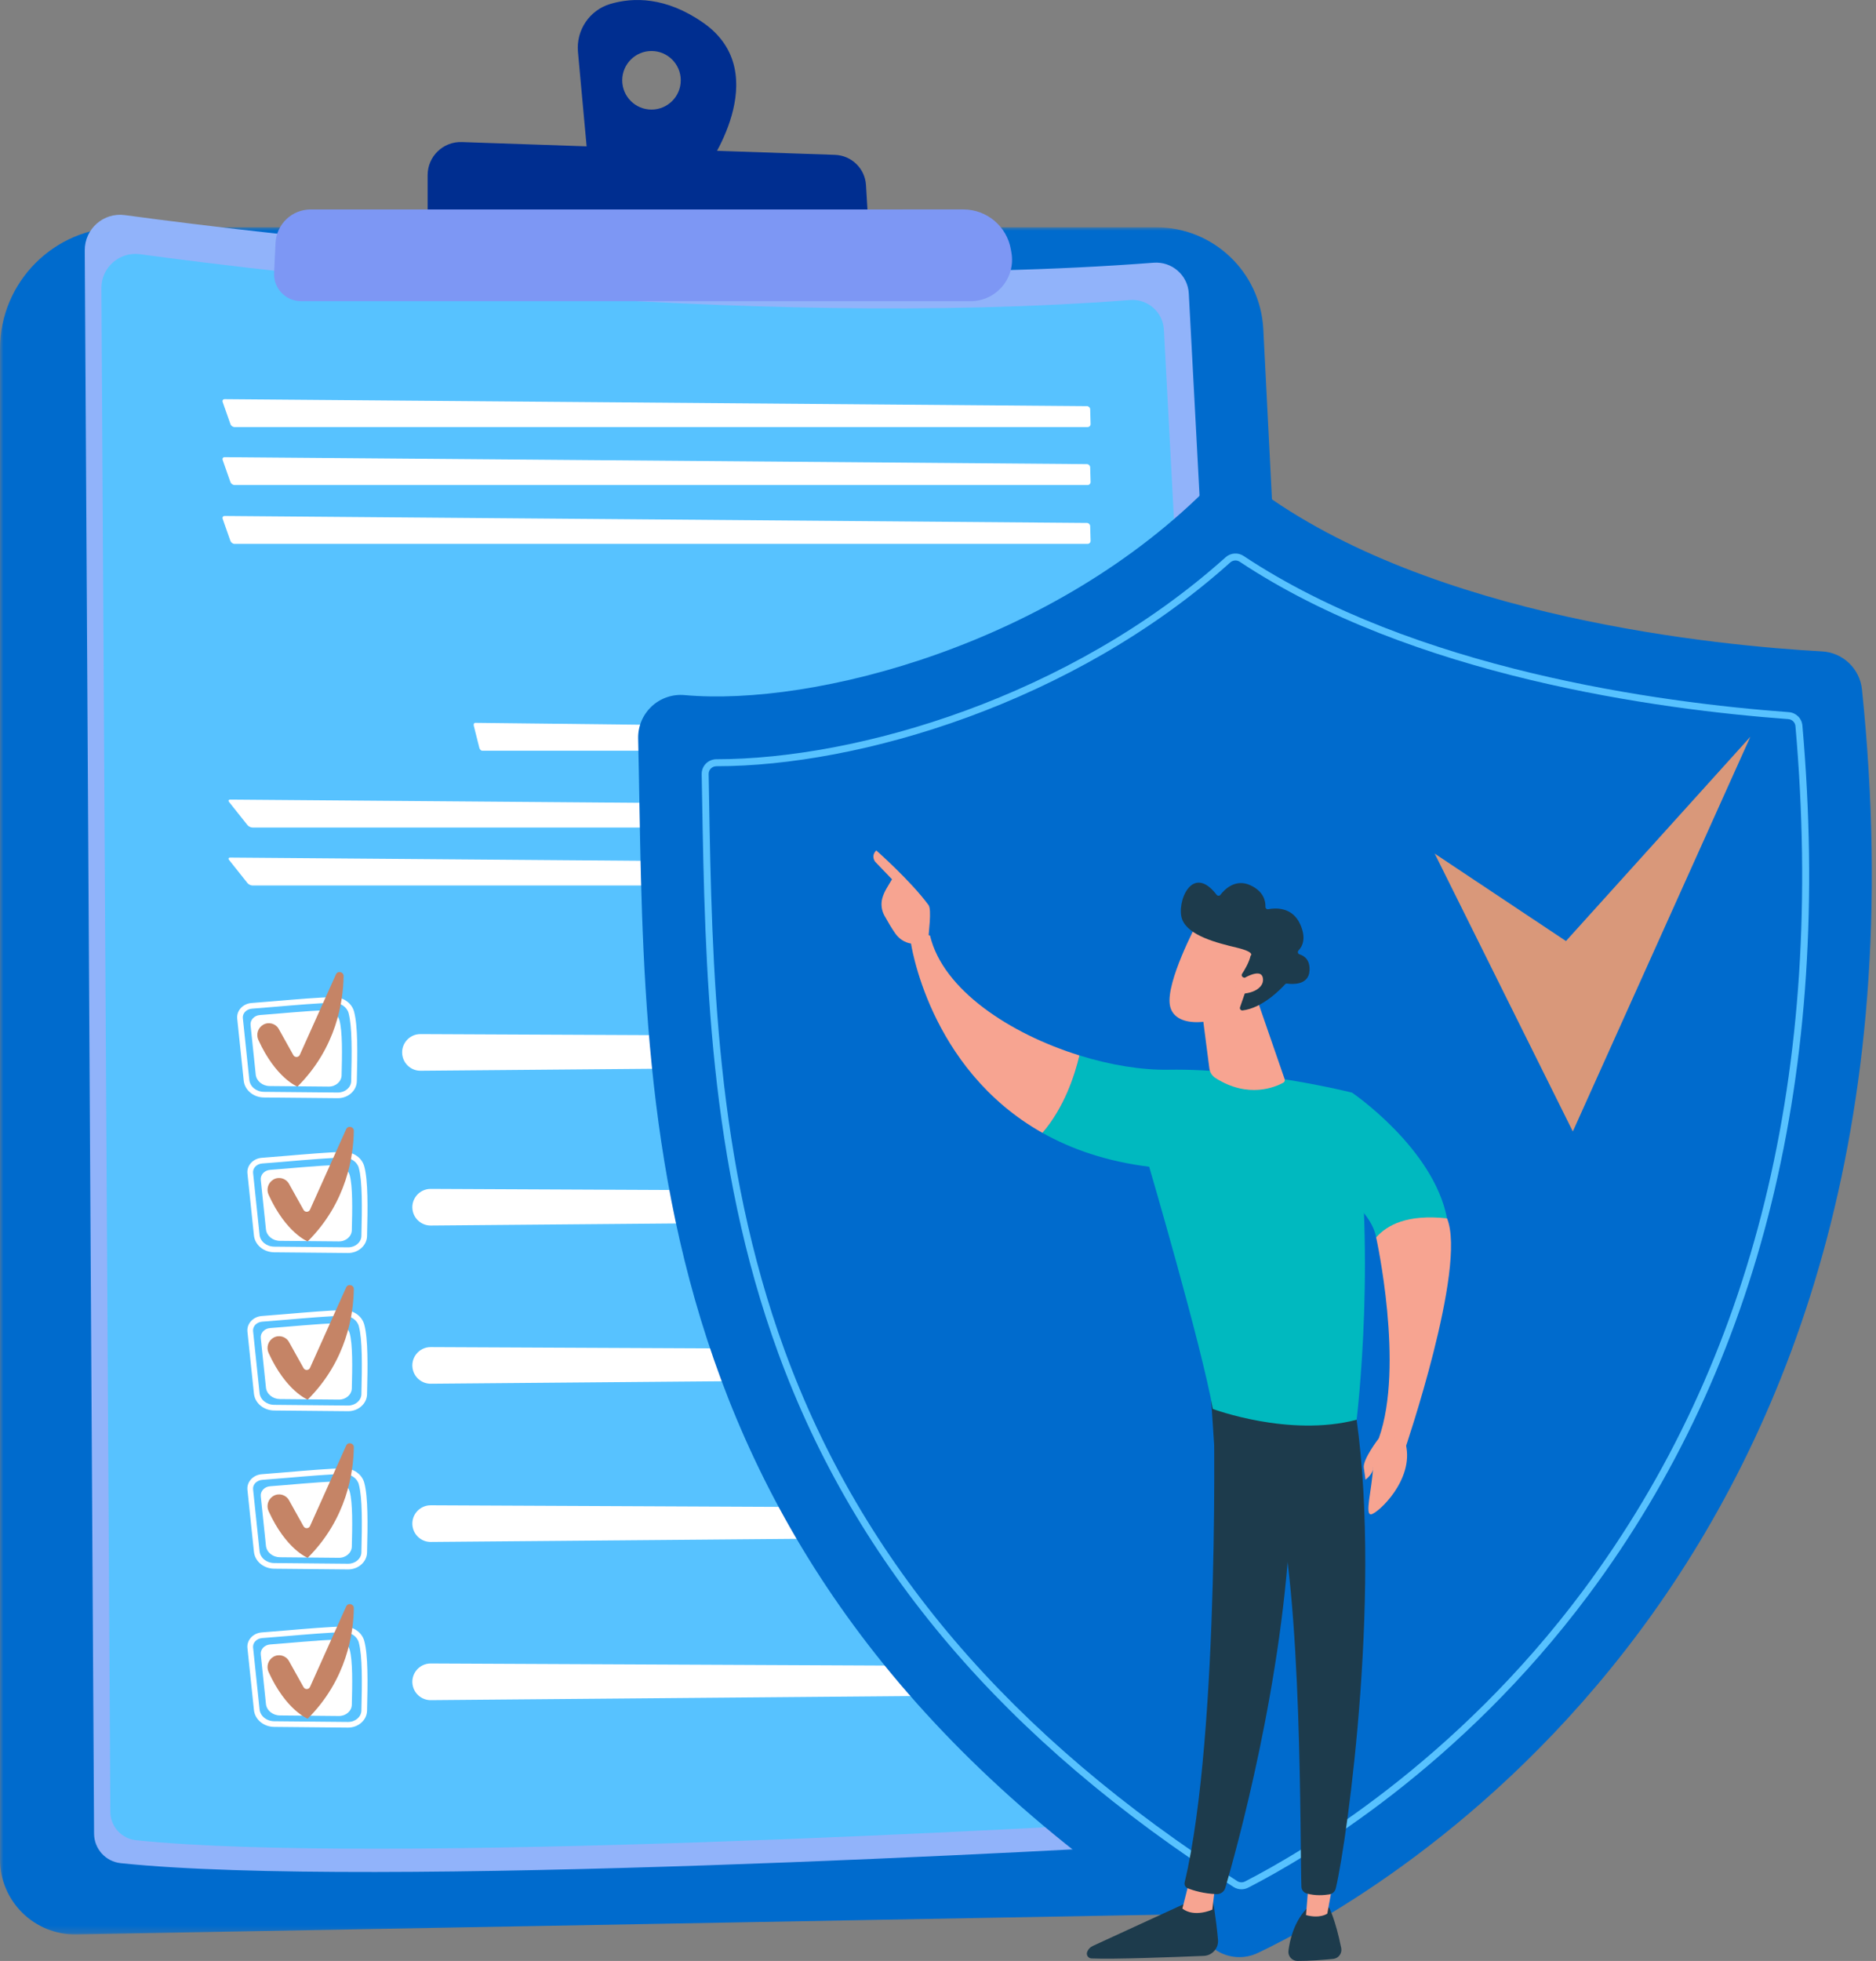 <?xml version="1.0" encoding="UTF-8"?>
<svg width="268px" height="280px" viewBox="0 0 268 280" version="1.1" xmlns="http://www.w3.org/2000/svg" xmlns:xlink="http://www.w3.org/1999/xlink">
    <rect x="0" y="0" width="268" height="280" fill="#808080" stroke="none"/>
    <title>Group 106 Copy</title>
    <defs>
        <polygon id="path-1" points="0 0 191.393 0 191.393 243.753 0 243.753"></polygon>
    </defs>
    <g id="Page-1" stroke="none" stroke-width="1" fill="none" fill-rule="evenodd">
        <g id="会社情報-copy-110" transform="translate(-587, -3581)">
            <g id="Group-106-Copy" transform="translate(587, 3581)">
                <g id="Group-3" transform="translate(0, 32.455)">
                    <mask id="mask-2" fill="white">
                        <use xlink:href="#path-1"></use>
                    </mask>
                    <g id="Clip-2"></g>
                    <path d="M-0.001,17.377 C-0.001,7.78 7.78,0 17.379,0 L165.176,0 C173.329,0 180.052,6.387 180.471,14.532 L191.378,228.811 C191.701,235.18 186.686,240.557 180.306,240.673 L10.912,243.753 C4.917,243.861 -0.001,239.031 -0.001,233.036 L-0.001,17.377 Z" id="Fill-1" fill="#006BCD" mask="url(#mask-2)"></path>
                </g>
                <path d="M12.109,35.751 C12.089,32.68 14.79,30.305 17.832,30.715 C38.018,33.453 107.421,41.918 164.804,37.513 C167.42,37.313 169.693,39.296 169.829,41.915 L181.27,257.151 C181.427,260.101 179.174,262.623 176.224,262.8 C152.088,264.226 52.697,269.749 17.248,266.037 C15.088,265.811 13.451,263.995 13.438,261.825 L12.109,35.751 Z" id="Fill-4" fill="#91B3FA"></path>
                <path d="M14.487,41.144 C14.469,38.192 17.067,35.904 19.994,36.299 C39.419,38.936 106.21,47.078 161.43,42.84 C163.952,42.648 166.135,44.556 166.271,47.078 L177.278,254.207 C177.429,257.047 175.259,259.474 172.42,259.643 C149.196,261.018 53.548,266.331 19.43,262.757 C17.355,262.542 15.777,260.792 15.764,258.704 L14.487,41.144 Z" id="Fill-6" fill="#57C2FF"></path>
                <path d="M155.371,60.98 C155.614,60.98 155.807,60.783 155.799,60.539 L155.74,58.443 C155.732,58.199 155.527,57.997 155.283,57.994 L32.105,56.996 C31.864,56.991 31.73,57.178 31.81,57.404 L32.923,60.565 C33.003,60.793 33.267,60.98 33.51,60.98 L155.371,60.98 Z" id="Fill-8" fill="#FFFFFF"></path>
                <path d="M32.105,65.276 C31.862,65.271 31.731,65.453 31.81,65.684 L32.921,68.842 C33.003,69.07 33.268,69.26 33.511,69.26 L155.371,69.26 C155.612,69.26 155.807,69.06 155.8,68.816 L155.738,66.721 C155.73,66.48 155.525,66.277 155.284,66.272 L32.105,65.276 Z" id="Fill-10" fill="#FFFFFF"></path>
                <path d="M32.105,73.674 C31.862,73.669 31.731,73.853 31.81,74.084 L32.921,77.242 C33.003,77.468 33.268,77.658 33.511,77.658 L155.371,77.658 C155.612,77.658 155.807,77.46 155.8,77.216 L155.738,75.118 C155.73,74.877 155.525,74.674 155.284,74.672 L32.105,73.674 Z" id="Fill-12" fill="#FFFFFF"></path>
                <path d="M67.894,103.212 C67.722,103.209 67.627,103.391 67.683,103.622 L68.476,106.78 C68.532,107.006 68.72,107.196 68.894,107.196 L155.495,107.196 C155.669,107.196 155.805,106.998 155.8,106.754 L155.756,104.656 C155.751,104.415 155.605,104.215 155.433,104.21 L67.894,103.212 Z" id="Fill-14" fill="#FFFFFF"></path>
                <path d="M160.549,118.16 C160.792,118.16 160.977,117.962 160.963,117.719 L160.821,115.623 C160.808,115.379 160.595,115.179 160.351,115.177 L32.894,114.171 C32.653,114.171 32.576,114.325 32.727,114.515 L35.354,117.814 C35.505,118.003 35.828,118.16 36.072,118.16 L160.549,118.16 Z" id="Fill-16" fill="#FFFFFF"></path>
                <path d="M32.895,122.451 C32.651,122.449 32.576,122.605 32.728,122.795 L35.355,126.094 C35.506,126.284 35.829,126.44 36.07,126.44 L160.55,126.44 C160.791,126.44 160.978,126.24 160.963,125.999 L160.821,123.901 C160.806,123.659 160.593,123.459 160.352,123.457 L32.895,122.451 Z" id="Fill-18" fill="#FFFFFF"></path>
                <path d="M37.472,166.128 C37.053,166.156 36.671,166.341 36.422,166.636 C36.22,166.88 36.125,167.177 36.153,167.475 L37.082,176.32 C37.182,177.269 38.079,177.993 39.175,178.005 L49.713,178.105 L49.736,178.105 C50.757,178.105 51.604,177.387 51.627,176.492 C51.729,172.462 51.778,168.683 51.257,166.757 C51.024,165.895 50.126,165.295 49.097,165.292 C47.173,165.318 43.723,165.61 40.945,165.849 C39.619,165.962 38.367,166.067 37.472,166.128 M49.736,178.914 L49.708,178.914 L39.167,178.813 C37.661,178.798 36.42,177.762 36.276,176.405 L35.35,167.562 C35.294,167.041 35.455,166.528 35.804,166.115 C36.191,165.654 36.779,165.364 37.418,165.32 C38.303,165.259 39.554,165.153 40.878,165.041 C43.667,164.802 47.135,164.507 49.087,164.481 C50.503,164.474 51.704,165.315 52.04,166.546 C52.589,168.578 52.54,172.418 52.435,176.512 C52.399,177.841 51.193,178.914 49.736,178.914" id="Fill-20" fill="#FFFFFF"></path>
                <path d="M38.604,167.04 C40.818,166.889 45.63,166.401 47.913,166.37 C48.88,166.358 49.729,166.945 49.955,167.781 C50.396,169.413 50.337,172.655 50.26,175.654 C50.237,176.552 49.414,177.268 48.408,177.257 L39.984,177.178 C38.95,177.168 38.091,176.462 37.993,175.539 L37.254,168.477 C37.175,167.743 37.785,167.094 38.604,167.04" id="Fill-22" fill="#FFFFFF"></path>
                <path d="M58.993,173.042 C59.298,174.199 60.347,175.002 61.545,174.992 L159.064,174.161 C160.164,174.153 161.047,173.242 161.024,172.137 C161.001,171.065 160.128,170.21 159.053,170.205 L61.535,169.759 C59.814,169.751 58.554,171.38 58.993,173.042" id="Fill-24" fill="#FFFFFF"></path>
                <path d="M39.052,168.428 L39.052,168.428 C39.837,167.966 40.843,168.243 41.284,169.033 L43.364,172.758 C43.572,173.133 44.116,173.11 44.29,172.72 L49.449,161.24 C49.703,160.671 50.557,160.863 50.547,161.489 C50.496,165.001 49.565,171.676 43.952,177.26 C43.952,177.26 40.861,176.062 38.37,170.593 C38.013,169.803 38.306,168.867 39.052,168.428" id="Fill-26" fill="#C58466"></path>
                <path d="M37.472,188.717 C37.053,188.745 36.671,188.93 36.422,189.225 C36.22,189.469 36.125,189.766 36.153,190.064 L37.082,198.909 C37.182,199.858 38.079,200.581 39.175,200.594 L49.713,200.694 L49.736,200.694 C50.757,200.694 51.604,199.976 51.627,199.081 C51.729,195.051 51.778,191.272 51.257,189.348 C51.024,188.483 50.113,187.865 49.097,187.881 C47.173,187.906 43.723,188.199 40.945,188.437 C39.619,188.55 38.367,188.655 37.472,188.717 M49.736,201.502 L49.708,201.502 L39.167,201.402 C37.661,201.387 36.42,200.35 36.276,198.993 L35.35,190.151 C35.294,189.63 35.455,189.117 35.804,188.704 C36.191,188.242 36.779,187.952 37.418,187.909 C38.303,187.847 39.554,187.742 40.878,187.629 C43.667,187.391 47.135,187.096 49.087,187.07 L49.131,187.07 C50.516,187.07 51.709,187.917 52.04,189.135 C52.589,191.167 52.54,195.007 52.435,199.104 C52.399,200.43 51.193,201.502 49.736,201.502" id="Fill-28" fill="#FFFFFF"></path>
                <path d="M38.604,189.629 C40.818,189.478 45.63,188.99 47.913,188.959 C48.88,188.946 49.729,189.534 49.955,190.37 C50.396,192.002 50.337,195.247 50.26,198.243 C50.237,199.141 49.414,199.857 48.408,199.846 L39.984,199.767 C38.95,199.756 38.091,199.051 37.993,198.13 L37.254,191.065 C37.175,190.332 37.785,189.683 38.604,189.629" id="Fill-30" fill="#FFFFFF"></path>
                <path d="M58.993,195.631 C59.298,196.788 60.347,197.593 61.545,197.581 L159.064,196.752 C160.164,196.742 161.047,195.831 161.024,194.726 C161.001,193.653 160.128,192.799 159.053,192.794 L61.535,192.347 C59.814,192.34 58.554,193.969 58.993,195.631" id="Fill-32" fill="#FFFFFF"></path>
                <path d="M39.052,191.017 L39.052,191.017 C39.837,190.555 40.843,190.832 41.284,191.622 L43.364,195.349 C43.572,195.721 44.116,195.698 44.29,195.308 L49.449,183.829 C49.703,183.259 50.557,183.452 50.547,184.078 C50.496,187.589 49.565,194.264 43.952,199.849 C43.952,199.849 40.861,198.651 38.37,193.182 C38.013,192.392 38.306,191.455 39.052,191.017" id="Fill-34" fill="#C58466"></path>
                <path d="M37.472,211.306 C37.053,211.334 36.671,211.519 36.422,211.814 C36.22,212.057 36.125,212.355 36.153,212.653 L37.082,221.498 C37.182,222.449 38.079,223.173 39.175,223.183 L49.713,223.283 L49.736,223.283 C50.757,223.283 51.604,222.565 51.627,221.669 C51.729,217.639 51.778,213.861 51.257,211.937 C51.024,211.072 50.113,210.452 49.097,210.47 C47.173,210.495 43.723,210.788 40.945,211.026 C39.619,211.139 38.367,211.244 37.472,211.306 M49.736,224.091 L49.708,224.091 L39.167,223.991 C37.661,223.976 36.42,222.942 36.276,221.582 L35.35,212.74 C35.294,212.219 35.455,211.706 35.804,211.293 C36.191,210.831 36.779,210.541 37.418,210.498 C38.303,210.436 39.554,210.331 40.878,210.218 C43.667,209.98 47.135,209.685 49.087,209.659 L49.131,209.659 C50.516,209.659 51.709,210.505 52.04,211.724 C52.589,213.756 52.54,217.598 52.435,221.693 C52.399,223.019 51.193,224.091 49.736,224.091" id="Fill-36" fill="#FFFFFF"></path>
                <path d="M38.604,212.218 C40.818,212.066 45.63,211.579 47.913,211.548 C48.88,211.538 49.729,212.123 49.955,212.962 C50.396,214.591 50.337,217.836 50.26,220.832 C50.237,221.73 49.414,222.445 48.408,222.435 L39.984,222.356 C38.95,222.345 38.091,221.64 37.993,220.719 L37.254,213.654 C37.175,212.921 37.785,212.274 38.604,212.218" id="Fill-38" fill="#FFFFFF"></path>
                <path d="M58.993,218.22 C59.298,219.377 60.347,220.182 61.545,220.172 L159.064,219.341 C160.164,219.331 161.047,218.42 161.024,217.314 C161.001,216.242 160.128,215.388 159.053,215.383 L61.535,214.936 C59.814,214.929 58.554,216.558 58.993,218.22" id="Fill-40" fill="#FFFFFF"></path>
                <path d="M39.052,213.606 L39.052,213.606 C39.837,213.144 40.843,213.421 41.284,214.211 L43.364,217.938 C43.572,218.313 44.116,218.287 44.29,217.9 L49.449,206.418 C49.703,205.848 50.557,206.041 50.547,206.669 C50.496,210.178 49.565,216.853 43.952,222.44 C43.952,222.44 40.861,221.24 38.37,215.771 C38.013,214.981 38.306,214.044 39.052,213.606" id="Fill-42" fill="#C58466"></path>
                <path d="M37.472,233.895 C37.053,233.923 36.671,234.108 36.422,234.403 C36.22,234.646 36.125,234.944 36.153,235.241 L37.082,244.086 C37.182,245.038 38.079,245.762 39.175,245.772 L49.713,245.872 L49.736,245.872 C50.757,245.872 51.604,245.154 51.627,244.258 C51.729,240.228 51.778,236.45 51.257,234.526 C51.024,233.661 50.113,233.038 49.097,233.058 C47.173,233.084 43.723,233.377 40.945,233.615 C39.619,233.728 38.367,233.833 37.472,233.895 M49.736,246.68 L49.708,246.68 L39.167,246.58 C37.661,246.565 36.42,245.531 36.276,244.171 L35.35,235.329 C35.294,234.808 35.455,234.295 35.804,233.882 C36.191,233.42 36.779,233.13 37.418,233.087 C38.303,233.025 39.554,232.92 40.878,232.807 C43.667,232.568 47.135,232.273 49.087,232.248 L49.131,232.248 C50.516,232.248 51.709,233.094 52.04,234.313 C52.589,236.345 52.54,240.187 52.435,244.281 C52.399,245.61 51.193,246.68 49.736,246.68" id="Fill-44" fill="#FFFFFF"></path>
                <path d="M38.604,234.806 C40.818,234.655 45.63,234.168 47.913,234.137 C48.88,234.127 49.729,234.711 49.955,235.55 C50.396,237.179 50.337,240.424 50.26,243.421 C50.237,244.318 49.414,245.034 48.408,245.024 L39.984,244.944 C38.95,244.934 38.091,244.229 37.993,243.308 L37.254,236.243 C37.175,235.509 37.785,234.863 38.604,234.806" id="Fill-46" fill="#FFFFFF"></path>
                <path d="M58.993,240.809 L58.993,240.809 C59.298,241.966 60.347,242.771 61.545,242.761 L159.064,241.93 C160.164,241.92 161.047,241.009 161.024,239.906 C161.001,238.834 160.128,237.977 159.053,237.972 L61.535,237.525 C59.814,237.518 58.554,239.147 58.993,240.809" id="Fill-48" fill="#FFFFFF"></path>
                <path d="M39.052,236.573 L39.052,236.573 C39.837,236.113 40.843,236.39 41.284,237.181 L43.364,240.905 C43.572,241.28 44.116,241.257 44.29,240.867 L49.449,229.387 C49.703,228.815 50.557,229.01 50.547,229.636 C50.496,233.148 49.565,239.823 43.952,245.407 C43.952,245.407 40.861,244.209 38.37,238.74 C38.013,237.95 38.306,237.014 39.052,236.573" id="Fill-50" fill="#C58466"></path>
                <path d="M36.011,144.023 C35.593,144.051 35.21,144.236 34.962,144.531 C34.759,144.775 34.664,145.072 34.692,145.37 L35.621,154.215 C35.721,155.166 36.619,155.89 37.714,155.9 L48.252,156 L48.275,156 C49.296,156 50.143,155.282 50.166,154.387 C50.269,150.357 50.317,146.578 49.797,144.654 C49.563,143.789 48.652,143.166 47.637,143.187 C45.713,143.212 42.262,143.505 39.484,143.743 C38.158,143.856 36.906,143.961 36.011,144.023 M48.275,156.808 L48.247,156.808 L37.706,156.708 C36.201,156.693 34.959,155.659 34.815,154.299 L33.889,145.457 C33.833,144.936 33.995,144.423 34.343,144.01 C34.731,143.548 35.318,143.258 35.957,143.215 C36.842,143.153 38.094,143.048 39.418,142.935 C42.206,142.697 45.674,142.402 47.626,142.376 L47.67,142.376 C49.055,142.376 50.248,143.223 50.579,144.441 C51.128,146.473 51.079,150.315 50.974,154.41 C50.938,155.736 49.732,156.808 48.275,156.808" id="Fill-52" fill="#FFFFFF"></path>
                <path d="M37.143,144.935 C39.357,144.784 44.169,144.296 46.452,144.265 C47.42,144.255 48.269,144.84 48.494,145.679 C48.936,147.308 48.877,150.553 48.8,153.549 C48.777,154.447 47.953,155.163 46.948,155.152 L38.523,155.073 C37.489,155.063 36.63,154.357 36.533,153.436 L35.794,146.371 C35.714,145.638 36.325,144.991 37.143,144.935" id="Fill-54" fill="#FFFFFF"></path>
                <path d="M57.533,150.937 L57.533,150.937 C57.838,152.094 58.887,152.899 60.085,152.889 L157.603,152.058 C158.704,152.048 159.586,151.137 159.564,150.034 C159.54,148.962 158.668,148.105 157.593,148.1 L60.075,147.654 C58.353,147.646 57.094,149.275 57.533,150.937" id="Fill-56" fill="#FFFFFF"></path>
                <path d="M37.594,146.323 L37.594,146.323 C38.377,145.863 39.382,146.138 39.823,146.928 L41.904,150.655 C42.112,151.03 42.655,151.004 42.83,150.617 L47.989,139.135 C48.243,138.565 49.097,138.758 49.087,139.386 C49.035,142.895 48.104,149.573 42.491,155.157 C42.491,155.157 39.4,153.957 36.909,148.488 C36.553,147.698 36.845,146.761 37.594,146.323" id="Fill-58" fill="#C58466"></path>
                <path d="M93.07,15.647 C90.762,15.647 88.889,13.777 88.889,11.466 C88.889,9.157 90.762,7.284 93.07,7.284 C95.379,7.284 97.252,9.157 97.252,11.466 C97.252,13.777 95.379,15.647 93.07,15.647 M100.446,3.236 C95.107,-0.476 90.464,-0.404 87.196,0.561 C84.215,1.441 82.283,4.319 82.566,7.415 L83.977,22.796 L100.746,24.284 C100.746,24.284 110.914,10.522 100.446,3.236" id="Fill-60" fill="#002E90"></path>
                <path d="M61.09,32.737 L61.09,25.003 C61.09,22.332 63.301,20.196 65.969,20.285 L119.288,22.112 C121.653,22.196 123.569,24.061 123.713,26.427 L124.159,33.858 L61.09,32.737 Z" id="Fill-62" fill="#002E90"></path>
                <path d="M39.363,34.689 C39.494,32.011 41.7,29.907 44.383,29.907 L137.623,29.905 C140.973,29.905 143.841,32.316 144.41,35.62 L144.49,36.077 C145.118,39.694 142.332,43.003 138.659,43.003 L43,43.003 C40.805,43.003 39.052,41.166 39.158,38.97 L39.363,34.689 Z" id="Fill-64" fill="#7D97F4"></path>
                <path d="M93.09,100.869 C94.355,99.684 96.064,99.097 97.79,99.251 C116.242,100.913 150.675,92.022 173.18,68.996 C174.743,67.398 177.59,68.301 179.383,69.64 C204.41,88.343 245.893,92.219 260.297,93.012 C263.275,93.174 265.691,95.485 265.997,98.453 C279.095,224.946 196.737,270.779 179.655,278.873 C177.79,279.755 175.589,279.629 173.837,278.537 C88.704,225.51 92.346,156.548 91.167,105.451 C91.128,103.719 91.826,102.052 93.09,100.869" id="Fill-66" fill="#006BCD"></path>
                <path d="M102.362,109.407 C102.041,109.407 101.759,109.525 101.549,109.738 C101.341,109.951 101.231,110.228 101.236,110.528 L101.292,113.783 C101.721,138.14 102.203,165.75 112.084,192.801 C123.138,223.053 144.289,247.846 176.752,268.599 C177.083,268.812 177.506,268.83 177.855,268.653 C186.302,264.31 207.92,251.571 226.159,227.109 C250.593,194.337 260.8,152.814 256.493,103.689 C256.444,103.145 256.016,102.722 255.477,102.681 C236.774,101.303 201.725,96.55 177.106,80.212 C176.685,79.935 176.131,79.973 175.754,80.309 C153.323,100.408 122.73,109.407 102.365,109.407 L102.362,109.407 Z M177.352,269.769 C176.957,269.769 176.562,269.656 176.216,269.435 C143.563,248.562 122.281,223.607 111.151,193.142 C101.213,165.935 100.725,138.238 100.297,113.801 L100.24,110.543 C100.23,109.979 100.441,109.445 100.838,109.04 C101.238,108.635 101.775,108.409 102.347,108.409 C122.543,108.409 152.859,99.495 175.092,79.568 C175.805,78.932 176.857,78.855 177.655,79.383 C202.086,95.595 236.946,100.316 255.549,101.688 C256.58,101.765 257.396,102.568 257.486,103.599 C261.813,152.975 251.542,194.732 226.957,227.704 C208.592,252.333 186.818,265.164 178.307,269.538 C178.009,269.689 177.681,269.769 177.352,269.769 L177.352,269.769 Z" id="Fill-68" fill="#57C2FF"></path>
                <polygon id="Fill-70" fill="#D9987A" points="204.96 121.888 224.689 161.559 250.049 105.203 223.709 134.37"></polygon>
                <path d="M130.384,134.751 C130.254,135.159 131.739,135.777 132.614,134.113 C132.644,133.312 133.129,129.89 132.652,129.241 C130.112,125.775 125.182,121.432 125.182,121.432 C124.348,122.253 125.036,123.059 125.036,123.059 L127.427,125.55 C126.924,126.455 126.316,127.215 126.031,128.31 C125.813,129.139 125.947,130.021 126.365,130.775 C126.785,131.532 127.355,132.514 127.896,133.284 C128.922,134.738 130.384,134.751 130.384,134.751" id="Fill-72" fill="#F7A491"></path>
                <path d="M128.473,127.166 L130.651,129.015 L131.333,130.852 L129.391,133.007 C129.391,133.007 128.74,129.357 128.252,128.569 C127.77,127.779 128.019,127.399 128.473,127.166" id="Fill-74" fill="#F7A491"></path>
                <path d="M173.182,270.775 C173.182,270.775 173.731,273.892 174,276.975 C174.106,278.181 173.177,279.228 171.969,279.276 C167.862,279.448 159.073,279.782 155.921,279.641 C155.449,279.62 155.138,279.135 155.313,278.694 C155.461,278.322 155.744,278.025 156.105,277.86 L170.619,271.188 L173.182,270.775 Z" id="Fill-76" fill="#1D3B4C"></path>
                <path d="M173.633,268.944 L173.189,272.671 C173.189,272.671 170.647,273.854 168.91,272.522 L169.962,268.367 L173.633,268.944 Z" id="Fill-78" fill="#F7A491"></path>
                <path d="M173.3,198.868 C173.49,199.843 174.323,247.444 169.237,268.774 C169.154,269.123 169.331,269.479 169.662,269.615 C170.442,269.933 171.971,270.398 173.805,270.457 C174.375,270.477 174.883,270.108 175.044,269.564 C176.496,264.613 183.466,239.817 184.374,216.13 C185.393,189.661 184.374,215.229 184.374,215.229 L183.779,198.868 L173.3,198.868 Z" id="Fill-80" fill="#1D3B4C"></path>
                <path d="M189.876,272.401 C189.876,272.401 190.754,273.974 191.603,278.152 C191.754,278.909 191.226,279.63 190.461,279.707 C189.104,279.838 187.016,280.012 185.344,279.999 C184.574,279.994 183.971,279.322 184.063,278.558 C184.251,277.031 184.825,274.528 186.611,272.575 L189.876,272.401 Z" id="Fill-82" fill="#1D3B4C"></path>
                <path d="M190.648,267.606 L189.614,273.242 C189.614,273.242 188.591,274.002 186.572,273.45 L187.064,267.386 L190.648,267.606 Z" id="Fill-84" fill="#F7A491"></path>
                <path d="M193.439,200.331 C197.6,225.445 192.536,262.4 190.827,269.636 C190.722,270.075 190.368,270.416 189.917,270.493 C189.155,270.616 187.9,270.719 186.661,270.362 C186.235,270.237 185.935,269.855 185.917,269.411 C185.689,263.559 186.105,227.659 182.226,213.473 C182.028,212.754 181.59,212.126 180.984,211.695 L173.455,206.344 L172.878,197.696 L193.439,200.331 Z" id="Fill-86" fill="#1D3B4C"></path>
                <path d="M166.922,152.743 C179.391,152.538 193.154,156.017 193.154,156.017 C196.871,177.706 193.803,202.725 193.803,202.725 C184.15,205.259 173.258,201.178 173.258,201.178 C171.655,192.112 164.167,166.596 164.167,166.596 C158.074,165.841 153.054,164.084 148.919,161.76 C152.074,158.105 153.559,153.454 154.206,150.704 C158.615,152.074 163.076,152.805 166.922,152.743" id="Fill-88" fill="#00B9BF"></path>
                <path d="M130.086,134.375 C131.313,132.895 132.862,133.593 132.862,133.593 C134.696,141.348 144.321,147.633 154.205,150.703 C153.558,153.453 152.073,158.104 148.92,161.76 C132.513,152.535 130.086,134.375 130.086,134.375" id="Fill-90" fill="#F7A491"></path>
                <path d="M188.371,168.092 L193.152,156.018 C193.152,156.018 204.801,163.934 206.718,173.967 C204.517,174.131 200.51,174.7 196.59,176.683 C195.731,171.943 188.371,168.092 188.371,168.092" id="Fill-92" fill="#00B9BF"></path>
                <path d="M179.555,142.62 L183.523,154.094 C183.588,154.284 183.511,154.495 183.334,154.592 C182.254,155.19 178.354,156.919 173.657,153.94 C173.17,153.633 172.837,153.127 172.765,152.55 L171.48,142.62 L179.555,142.62 Z" id="Fill-94" fill="#F7A491"></path>
                <path d="M170.92,131.993 C170.92,131.993 166.564,140.194 167.123,143.509 C167.68,146.82 173.08,146.582 177.797,143.893 L181.091,135.038 L170.92,131.993 Z" id="Fill-96" fill="#F7A491"></path>
                <path d="M177.589,139.544 C177.396,139.459 177.324,139.223 177.44,139.049 C177.789,138.515 178.443,137.427 178.653,136.476 C178.653,136.476 179.435,135.973 176.66,135.308 C173.882,134.644 169.739,133.61 168.872,131.25 C168.023,128.944 170.252,123.147 173.807,127.767 C173.943,127.944 174.21,127.946 174.343,127.769 C174.928,127.01 176.462,125.435 178.589,126.389 C180.582,127.284 180.805,128.744 180.777,129.48 C180.769,129.696 180.962,129.865 181.175,129.824 C182.183,129.632 184.599,129.465 185.728,131.945 C186.657,133.987 186.054,135.144 185.505,135.709 C185.325,135.893 185.405,136.193 185.649,136.27 C186.308,136.473 187.165,137.032 187.077,138.584 C186.959,140.729 184.563,140.539 183.881,140.442 C183.768,140.426 183.655,140.462 183.581,140.549 C182.996,141.196 180.359,143.946 177.506,144.277 C177.26,144.302 177.068,144.061 177.147,143.825 L178.384,140.236 C178.44,140.07 178.361,139.887 178.199,139.813 L177.589,139.544 Z" id="Fill-98" fill="#1D3B4C"></path>
                <path d="M177.09,140.052 C177.09,140.052 180.194,137.926 180.42,139.716 C180.648,141.509 177.626,142.315 176.131,141.645 L177.09,140.052 Z" id="Fill-100" fill="#F7A491"></path>
                <path d="M196.59,176.682 C196.59,176.682 200.664,195.047 196.972,205.375 C201.495,207.47 200.661,207.075 200.661,207.075 C200.661,207.075 209.604,180.941 206.718,173.966 C201.025,173.363 198.201,174.894 196.59,176.682" id="Fill-102" fill="#F7A491"></path>
                <path d="M196.973,205.374 C196.973,205.374 194.644,208.39 194.831,209.593 C195.016,210.791 195.062,211.281 195.062,211.281 C195.062,211.281 196.232,210.481 196.16,209.458 C195.996,212.705 194.908,216.397 195.899,216.22 C196.886,216.04 202.001,211.325 200.844,206.3 C198.22,204.473 197.484,204.676 196.973,205.374" id="Fill-104" fill="#F7A491"></path>
            </g>
        </g>
    </g>
</svg>